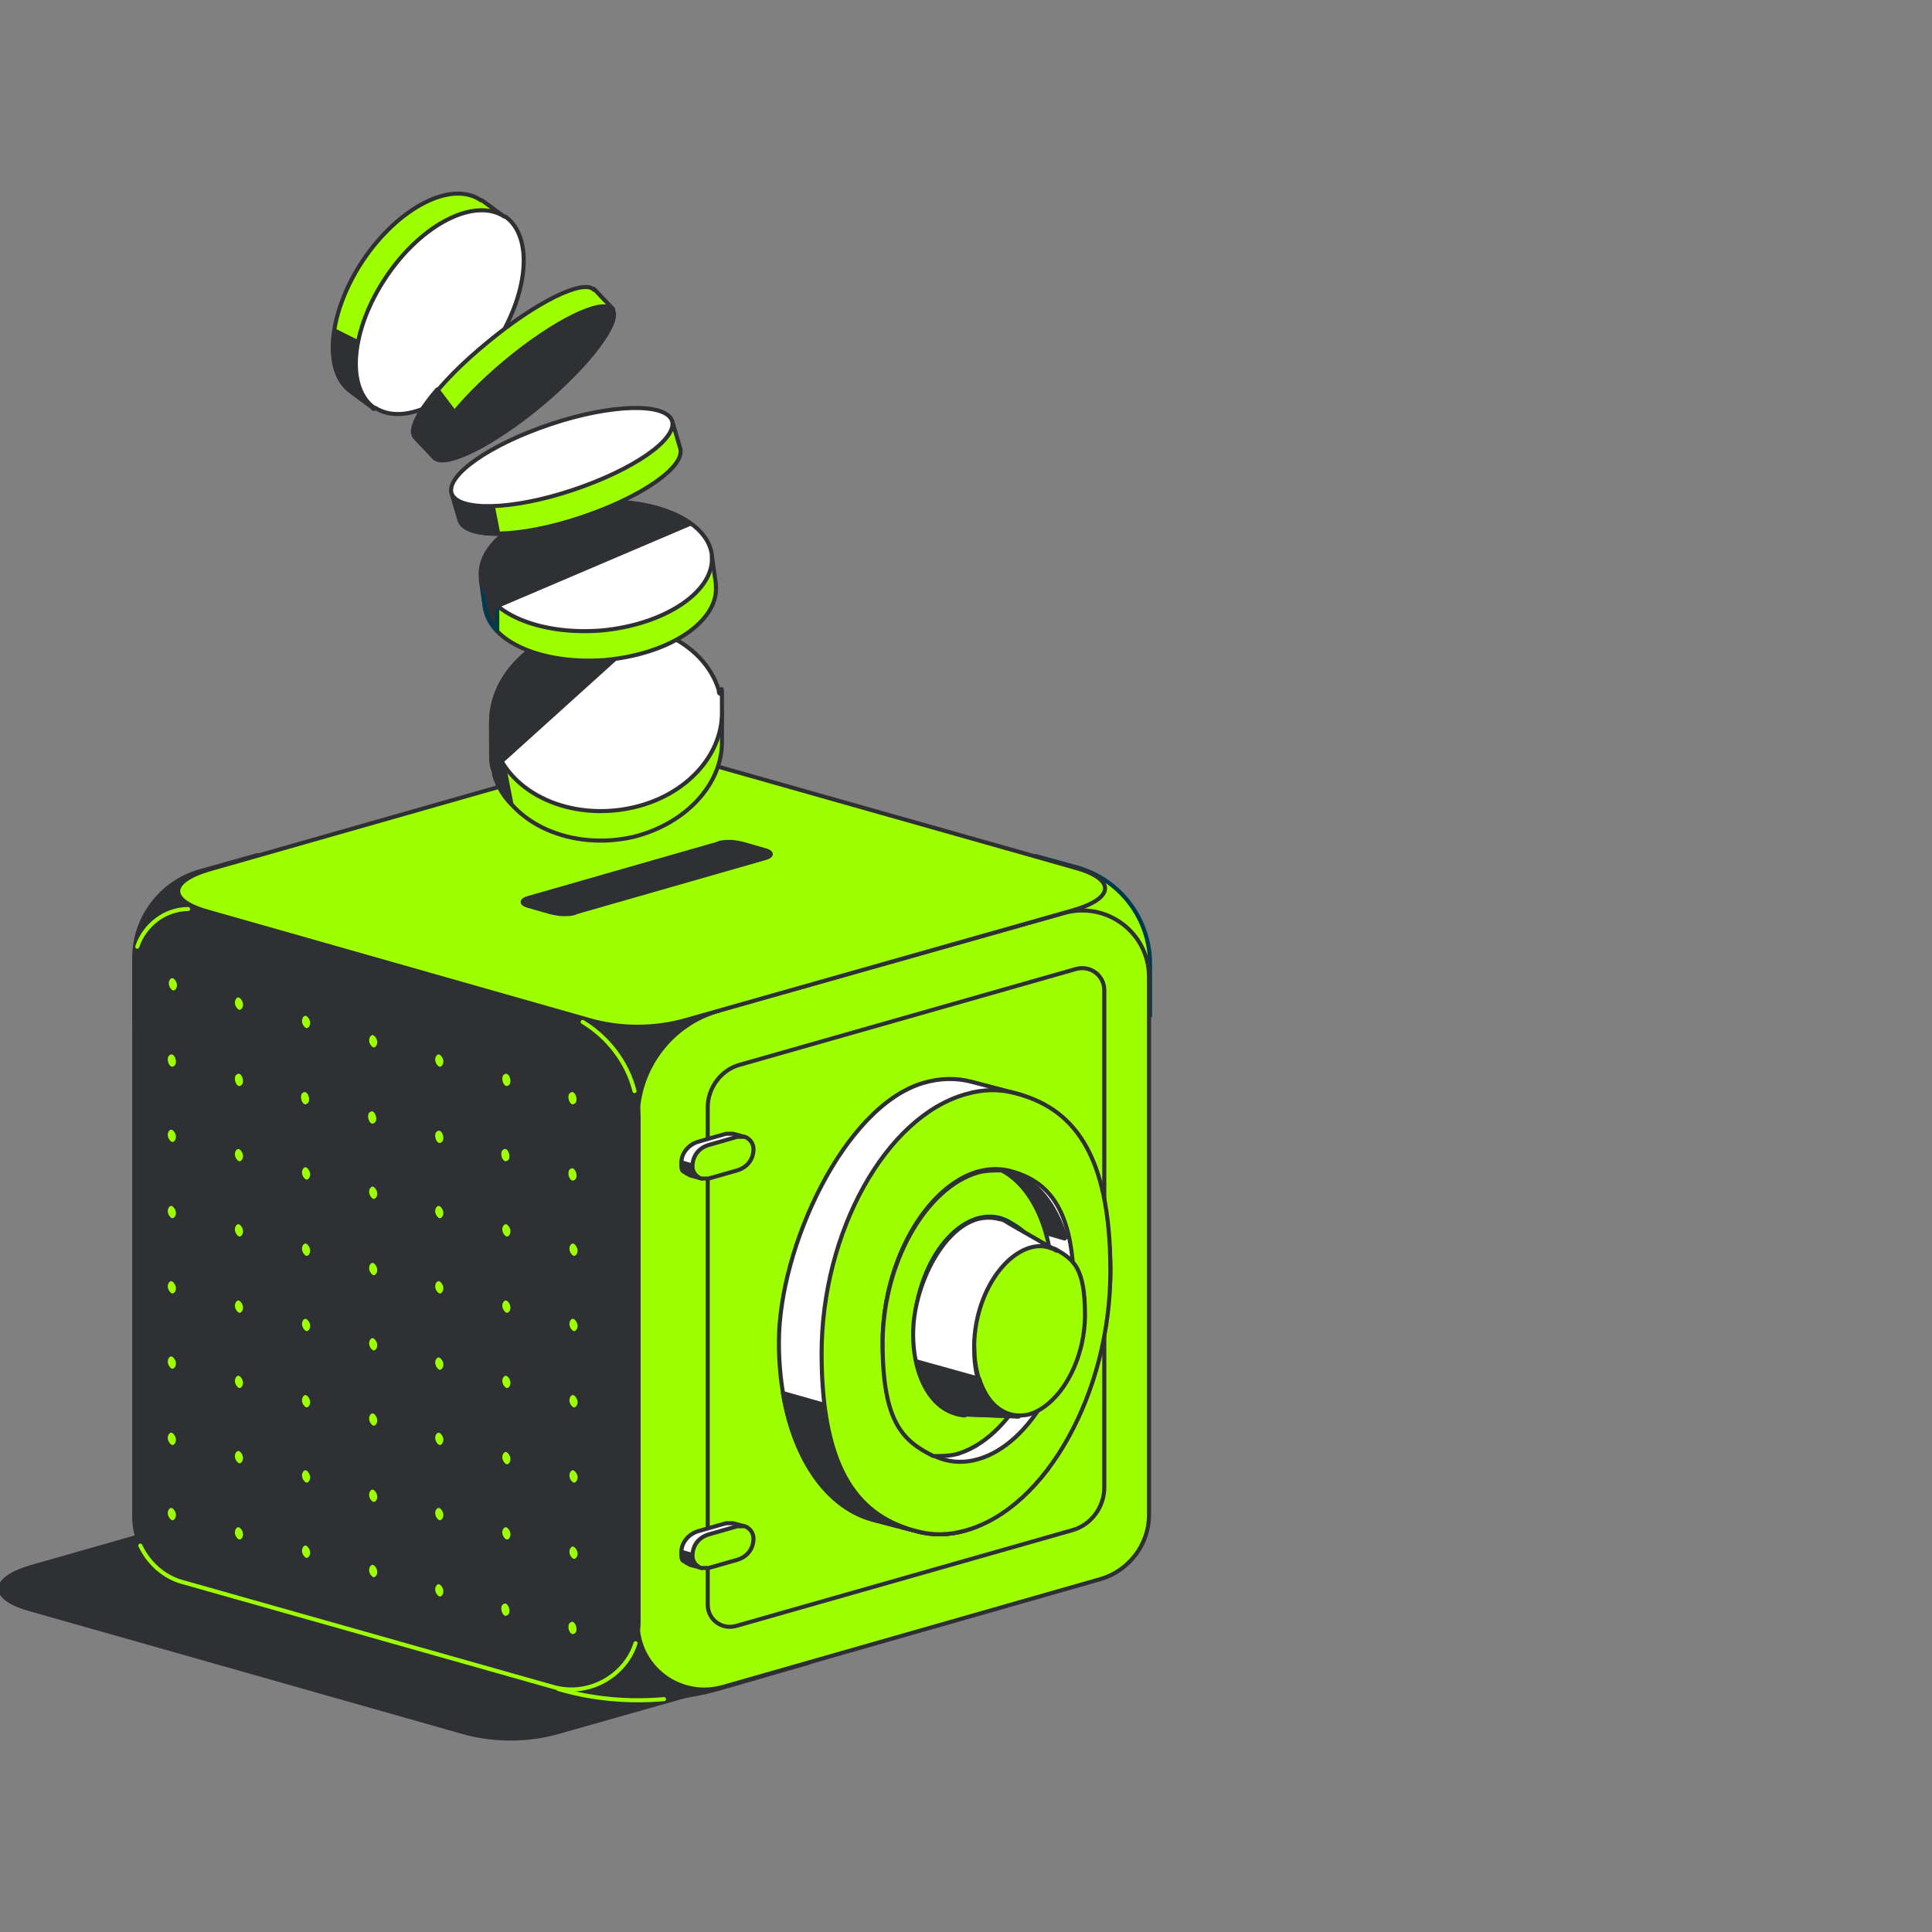 <?xml version="1.0" encoding="UTF-8"?>
<svg xmlns="http://www.w3.org/2000/svg" xmlns:xlink="http://www.w3.org/1999/xlink" version="1.1" viewBox="0 0 190 190">
  <rect x="0" y="0" width="190" height="190" fill="#808080" stroke="none"/>
  <defs>
    <style>
      .cls-1, .cls-2, .cls-3, .cls-4 {
        fill: none;
      }

      .cls-2, .cls-5, .cls-3, .cls-6, .cls-7, .cls-8, .cls-9, .cls-4 {
        stroke-linecap: round;
        stroke-linejoin: round;
        stroke-width: .4px;
      }

      .cls-2, .cls-6, .cls-7, .cls-9 {
        stroke: #2f3034;
      }

      .cls-5, .cls-3, .cls-8 {
        stroke: #003a51;
      }

      .cls-5, .cls-7, .cls-10 {
        fill: #2f3034;
      }

      .cls-6 {
        fill: #fff;
      }

      .cls-11, .cls-8, .cls-9 {
        fill: #9eff00;
      }

      .cls-4 {
        stroke: #9eff00;
      }

      .cls-12 {
        clip-path: url(#clippath);
      }
    </style>
    <clipPath id="clippath">
      <rect class="cls-1" width="190" height="190"/>
    </clipPath>
  </defs>
  <!-- Generator: Adobe Illustrator 28.6.0, SVG Export Plug-In . SVG Version: 1.2.0 Build 709)  -->
  <g>
    <g id="Layer_1">
      <g class="cls-12">
        <g>
          <path class="cls-7" d="M42.4,142.9l-39.3,11.2c-4.1,1.2-4.1,3.1,0,4.2l42.3,12c3.1.9,6.5.9,9.6,0l38.1-10.8c4.1-1.2,4.1-3.1,0-4.2l-43.5-12.4c-2.4-.7-4.9-.7-7.2,0Z"/>
          <path class="cls-7" d="M69.5,96.3h-13.5v12.4h13.5v-12.4Z"/>
          <path class="cls-11" d="M101.9,84.2l4,1.1c4.3,1.2,7.2,5.1,7.2,9.5v5.1"/>
          <path class="cls-3" d="M101.9,84.2l4,1.1c4.3,1.2,7.2,5.1,7.2,9.5v5.1"/>
          <path class="cls-10" d="M13.2,100.6v-6.4c0-3.9,2.6-7.4,6.4-8.5l5.7-1.6"/>
          <path class="cls-2" d="M13.2,100.6v-6.4c0-3.9,2.6-7.4,6.4-8.5l5.7-1.6"/>
          <path class="cls-7" d="M49.7,164.6l5.3,1.5c5.1,1.4,10.5,1.4,15.6,0l9-2.6-17.2-5.9-12.7,6.9Z"/>
          <path class="cls-9" d="M70.7,99.4c-4.7,1.3-8,5.7-8,10.6v49.6c0,4.4,4.2,7.5,8.4,6.3l37.1-10.6c2.8-.8,4.8-3.4,4.8-6.3v-52.9c0-4.4-4.2-7.5-8.4-6.3l-34,9.6Z"/>
          <path class="cls-7" d="M13.2,94.9v54.3c0,3,2,5.5,4.8,6.3l36.4,10.3c4.2,1.2,8.4-2,8.4-6.3v-49.6c0-4.9-3.3-9.2-8-10.6l-34.6-9.8c-3.5-1-7,1.6-7,5.3Z"/>
          <path class="cls-2" d="M105.4,150.5c1.9-.5,3.2-2.3,3.2-4.2v-48.9c0-1.5-1.4-2.5-2.8-2.1l-33,9.4c-1.9.5-3.2,2.3-3.2,4.2v48.9c0,1.5,1.4,2.5,2.8,2.1l33-9.4Z"/>
          <path class="cls-9" d="M59.9,74.3l-39.3,11.2c-4.1,1.2-4.1,3.1,0,4.2l37.3,10.6c3.1.9,6.5.9,9.6,0l38.1-10.8c4.1-1.2,4.1-3.1,0-4.2l-38.5-10.9c-2.4-.7-4.9-.7-7.2,0Z"/>
          <path class="cls-7" d="M55.4,89.9c.5,0,.9,0,1.3-.2l18.5-5.3c.8-.2.8-.6,0-.8l-2.1-.6c-.4-.1-.9-.2-1.3-.2s-.9,0-1.3.2l-18.5,5.3c-.8.2-.8.6,0,.8l2.1.6c.4.1.9.2,1.3.2Z"/>
          <path class="cls-6" d="M86,149.5c-5.5-1.4-9.4-8.2-9.4-17.5s6.4-23.2,14.2-25.5c1.7-.5,3.3-.5,4.8-.1l4.2,1.1c5.5,1.4,9.4,8.2,9.4,17.5s-6.4,23.2-14.2,25.5c-1.7.5-3.3.5-4.8.1l-4.2-1.1Z"/>
          <path class="cls-7" d="M86,149.5l4.2,1.1c1.5.4,3.1.4,4.8-.1,3-.9,5.8-3.1,8.1-6.1l-26.1-7.4c1.1,6.7,4.5,11.4,9,12.5Z"/>
          <path class="cls-9" d="M99.8,107.5c-1.5-.4-3.1-.4-4.8.1-7.9,2.2-14.2,13.6-14.2,25.5s3.9,16.1,9.4,17.5c1.5.4,3.1.4,4.8-.1,7.9-2.2,14.2-13.6,14.2-25.5s-3.9-16.1-9.4-17.5Z"/>
          <path class="cls-11" d="M49.7,105.6s0,0,.1,0c.2,0,.4.4.4.7s-.1.4-.3.5c0,0,0,0-.1,0-.2,0-.4-.4-.4-.7s.1-.4.3-.5ZM42.8,104.2c0,.3.2.6.4.7,0,0,0,0,.1,0,.1,0,.3-.2.3-.5s-.2-.6-.4-.7c0,0,0,0-.1,0-.1,0-.3.2-.3.5ZM56.2,107.4s0,0,.1,0c.2,0,.4.4.4.7s-.1.4-.3.5c0,0,0,0-.1,0-.2,0-.4-.4-.4-.7s.1-.4.3-.5ZM36.3,102.3c0,.3.2.6.4.7,0,0,0,0,.1,0,.1,0,.3-.2.3-.5s-.2-.6-.4-.7c0,0,0,0-.1,0-.1,0-.3.2-.3.5ZM29.7,100.4c0,.3.2.6.4.7,0,0,0,0,.1,0,.1,0,.3-.2.3-.5s-.2-.6-.4-.7c0,0,0,0-.1,0-.1,0-.3.2-.3.5ZM23.1,98.6c0,.3.2.6.4.7,0,0,0,0,.1,0,.1,0,.3-.2.3-.5s-.2-.6-.4-.7c0,0,0,0-.1,0-.1,0-.3.2-.3.5ZM16.6,96.7c0,.3.2.6.4.7,0,0,0,0,.1,0,.1,0,.3-.2.3-.5s-.2-.6-.4-.7c0,0,0,0-.1,0-.1,0-.3.2-.3.5ZM49.6,157.7s0,0,.1,0c.2,0,.4.4.4.7s-.1.4-.3.5c0,0,0,0-.1,0-.2,0-.4-.4-.4-.7s.1-.4.3-.5ZM56.2,159.5s0,0,.1,0c.2,0,.4.4.4.7s-.1.4-.3.5c0,0,0,0-.1,0-.2,0-.4-.4-.4-.7s.1-.4.3-.5ZM42.8,156.3c0,.3.2.6.4.7,0,0,0,0,.1,0,.1,0,.3-.2.3-.5s-.2-.6-.4-.7c0,0,0,0-.1,0-.1,0-.3.2-.3.5ZM36.3,154.4c0,.3.2.6.4.7,0,0,0,0,.1,0,.1,0,.3-.2.3-.5s-.2-.6-.4-.7c0,0,0,0-.1,0-.1,0-.3.2-.3.5ZM29.7,152.5c0,.3.2.6.4.7,0,0,0,0,.1,0,.1,0,.3-.2.3-.5s-.2-.6-.4-.7c0,0,0,0-.1,0-.1,0-.3.2-.3.5ZM23.1,150.7c0,.3.2.6.4.7,0,0,0,0,.1,0,.1,0,.3-.2.3-.5s-.2-.6-.4-.7c0,0,0,0-.1,0-.1,0-.3.2-.3.5ZM16.5,148.8c0,.3.2.6.4.7,0,0,0,0,.1,0,.1,0,.3-.2.3-.5s-.2-.6-.4-.7c0,0,0,0-.1,0-.1,0-.3.2-.3.5ZM56,145.1c0,.3.2.6.4.7,0,0,0,0,.1,0,.1,0,.3-.2.3-.5s-.2-.6-.4-.7c0,0,0,0-.1,0-.1,0-.3.2-.3.5ZM56,152.6c0,.3.2.6.4.7,0,0,0,0,.1,0,.1,0,.3-.2.3-.5s-.2-.6-.4-.7c0,0,0,0-.1,0-.1,0-.3.2-.3.5ZM56.2,114.9s0,0,.1,0c.2,0,.4.4.4.7s-.1.4-.3.5c0,0,0,0-.1,0-.2,0-.4-.4-.4-.7s.1-.4.3-.5ZM56,122.8c0,.3.2.6.4.7,0,0,0,0,.1,0,.1,0,.3-.2.3-.5s-.2-.6-.4-.7c0,0,0,0-.1,0-.1,0-.3.2-.3.5ZM56,130.2c0,.3.2.6.4.7,0,0,0,0,.1,0,.1,0,.3-.2.3-.5s-.2-.6-.4-.7c0,0,0,0-.1,0-.1,0-.3.2-.3.5ZM56,137.7c0,.3.2.6.4.7,0,0,0,0,.1,0,.1,0,.3-.2.3-.5s-.2-.6-.4-.7c0,0,0,0-.1,0-.1,0-.3.2-.3.5ZM49.4,143.3c0,.3.2.6.4.7,0,0,0,0,.1,0,.1,0,.3-.2.3-.5s-.2-.6-.4-.7c0,0,0,0-.1,0-.1,0-.3.2-.3.5ZM49.4,150.7c0,.3.2.6.4.7,0,0,0,0,.1,0,.1,0,.3-.2.3-.5s-.2-.6-.4-.7c0,0,0,0-.1,0-.1,0-.3.2-.3.5ZM49.6,113s0,0,.1,0c.2,0,.4.4.4.7s-.1.4-.3.5c0,0,0,0-.1,0-.2,0-.4-.4-.4-.7s.1-.4.3-.5ZM49.4,120.9c0,.3.2.6.4.7,0,0,0,0,.1,0,.1,0,.3-.2.3-.5s-.2-.6-.4-.7c0,0,0,0-.1,0-.1,0-.3.2-.3.5ZM49.4,128.4c0,.3.2.6.4.7,0,0,0,0,.1,0,.1,0,.3-.2.3-.5s-.2-.6-.4-.7c0,0,0,0-.1,0-.1,0-.3.2-.3.5ZM49.4,135.8c0,.3.2.6.4.7,0,0,0,0,.1,0,.1,0,.3-.2.3-.5s-.2-.6-.4-.7c0,0,0,0-.1,0-.1,0-.3.2-.3.5ZM42.8,141.4c0,.3.2.6.4.7,0,0,0,0,.1,0,.1,0,.3-.2.3-.5s-.2-.6-.4-.7c0,0,0,0-.1,0-.1,0-.3.2-.3.5ZM42.8,148.8c0,.3.2.6.4.7,0,0,0,0,.1,0,.1,0,.3-.2.3-.5s-.2-.6-.4-.7c0,0,0,0-.1,0-.1,0-.3.2-.3.5ZM43.1,111.2s0,0,.1,0c.2,0,.4.4.4.7s-.1.4-.3.5c0,0,0,0-.1,0-.2,0-.4-.4-.4-.7s.1-.4.3-.5ZM42.8,119.1c0,.3.2.6.4.7,0,0,0,0,.1,0,.1,0,.3-.2.3-.5s-.2-.6-.4-.7c0,0,0,0-.1,0-.1,0-.3.2-.3.5ZM42.8,126.5c0,.3.2.6.4.7,0,0,0,0,.1,0,.1,0,.3-.2.3-.5s-.2-.6-.4-.7c0,0,0,0-.1,0-.1,0-.3.2-.3.5ZM42.8,134c0,.3.2.6.4.7,0,0,0,0,.1,0,.1,0,.3-.2.3-.5s-.2-.6-.4-.7c0,0,0,0-.1,0-.1,0-.3.2-.3.5ZM36.3,139.5c0,.3.2.6.4.7,0,0,0,0,.1,0,.1,0,.3-.2.3-.5s-.2-.6-.4-.7c0,0,0,0-.1,0-.1,0-.3.2-.3.5ZM36.3,147c0,.3.2.6.4.7,0,0,0,0,.1,0,.1,0,.3-.2.3-.5s-.2-.6-.4-.7c0,0,0,0-.1,0-.1,0-.3.2-.3.5ZM36.5,109.3s0,0,.1,0c.2,0,.4.4.4.7s-.1.4-.3.5c0,0,0,0-.1,0-.2,0-.4-.4-.4-.7s.1-.4.3-.5ZM36.3,117.2c0,.3.2.6.4.7,0,0,0,0,.1,0,.1,0,.3-.2.3-.5s-.2-.6-.4-.7c0,0,0,0-.1,0-.1,0-.3.2-.3.5ZM36.3,124.7c0,.3.2.6.4.7,0,0,0,0,.1,0,.1,0,.3-.2.3-.5s-.2-.6-.4-.7c0,0,0,0-.1,0-.1,0-.3.2-.3.5ZM36.3,132.1c0,.3.2.6.4.7,0,0,0,0,.1,0,.1,0,.3-.2.3-.5s-.2-.6-.4-.7c0,0,0,0-.1,0-.1,0-.3.2-.3.5ZM29.7,137.7c0,.3.2.6.4.7,0,0,0,0,.1,0,.1,0,.3-.2.3-.5s-.2-.6-.4-.7c0,0,0,0-.1,0-.1,0-.3.2-.3.5ZM29.7,145.1c0,.3.2.6.4.7,0,0,0,0,.1,0,.1,0,.3-.2.3-.5s-.2-.6-.4-.7c0,0,0,0-.1,0-.1,0-.3.2-.3.5ZM29.9,107.4s0,0,.1,0c.2,0,.4.4.4.7s-.1.4-.3.5c0,0,0,0-.1,0-.2,0-.4-.4-.4-.7s.1-.4.3-.5ZM29.7,115.3c0,.3.2.6.4.7,0,0,0,0,.1,0,.1,0,.3-.2.3-.5s-.2-.6-.4-.7c0,0,0,0-.1,0-.1,0-.3.2-.3.5ZM29.7,122.8c0,.3.2.6.4.7,0,0,0,0,.1,0,.1,0,.3-.2.3-.5s-.2-.6-.4-.7c0,0,0,0-.1,0-.1,0-.3.2-.3.5ZM29.7,130.2c0,.3.2.6.4.7,0,0,0,0,.1,0,.1,0,.3-.2.3-.5s-.2-.6-.4-.7c0,0,0,0-.1,0-.1,0-.3.2-.3.5ZM23.1,135.8c0,.3.2.6.4.7,0,0,0,0,.1,0,.1,0,.3-.2.3-.5s-.2-.6-.4-.7c0,0,0,0-.1,0-.1,0-.3.2-.3.5ZM23.1,143.2c0,.3.2.6.4.7,0,0,0,0,.1,0,.1,0,.3-.2.3-.5s-.2-.6-.4-.7c0,0,0,0-.1,0-.1,0-.3.2-.3.5ZM23.4,105.6s0,0,.1,0c.2,0,.4.4.4.7s-.1.4-.3.5c0,0,0,0-.1,0-.2,0-.4-.4-.4-.7s.1-.4.3-.5ZM23.1,113.5c0,.3.2.6.4.7,0,0,0,0,.1,0,.1,0,.3-.2.3-.5s-.2-.6-.4-.7c0,0,0,0-.1,0-.1,0-.3.2-.3.5ZM23.1,120.9c0,.3.2.6.4.7,0,0,0,0,.1,0,.1,0,.3-.2.3-.5s-.2-.6-.4-.7c0,0,0,0-.1,0-.1,0-.3.2-.3.5ZM23.1,128.4c0,.3.2.6.4.7,0,0,0,0,.1,0,.1,0,.3-.2.3-.5s-.2-.6-.4-.7c0,0,0,0-.1,0-.1,0-.3.2-.3.5ZM16.5,133.9c0,.3.2.6.4.7,0,0,0,0,.1,0,.1,0,.3-.2.3-.5s-.2-.6-.4-.7c0,0,0,0-.1,0-.1,0-.3.2-.3.5ZM16.5,141.4c0,.3.2.6.4.7,0,0,0,0,.1,0,.1,0,.3-.2.3-.5s-.2-.6-.4-.7c0,0,0,0-.1,0-.1,0-.3.2-.3.5ZM16.8,103.7s0,0,.1,0c.2,0,.4.4.4.7s-.1.4-.3.5c0,0,0,0-.1,0-.2,0-.4-.4-.4-.7s.1-.4.3-.5ZM16.5,111.6c0,.3.2.6.4.7,0,0,0,0,.1,0,.1,0,.3-.2.3-.5s-.2-.6-.4-.7c0,0,0,0-.1,0-.1,0-.3.2-.3.5ZM16.5,119.1c0,.3.2.6.4.7,0,0,0,0,.1,0,.1,0,.3-.2.3-.5s-.2-.6-.4-.7c0,0,0,0-.1,0-.1,0-.3.2-.3.5ZM16.5,126.5c0,.3.2.6.4.7,0,0,0,0,.1,0,.1,0,.3-.2.3-.5s-.2-.6-.4-.7c0,0,0,0-.1,0-.1,0-.3.2-.3.5Z"/>
          <path class="cls-6" d="M86.8,132.1c0,7.8,4.2,12.9,9.4,11.4,5.2-1.5,9.4-9,9.4-16.8s-2.5-10.5-6.1-11.5c-1-.3-2.1-.3-3.3,0-5.2,1.5-9.4,9-9.4,16.8Z"/>
          <path class="cls-7" d="M104.8,121.7c-1-3.3-2.9-5.7-5.4-6.3-1-.3-2.1-.3-3.3,0-1.5.4-2.9,1.4-4.2,2.7l12.8,3.7h0Z"/>
          <path class="cls-9" d="M103.5,126.2c0-5.4-2.1-9.6-5-11.1-.7,0-1.5,0-2.3.2-5.2,1.5-9.4,9-9.4,16.8s2,9.6,5,11.1c.7,0,1.5,0,2.3-.2,5.2-1.5,9.4-9,9.4-16.8h0Z"/>
          <path class="cls-8" d="M89.9,131.2c0,4.6,2.1,7.8,5,7.9.4,0,.9,0,1.3-.2,3.5-1,6.3-6,6.3-11.3s-1.3-6.3-3.2-7.4c-.3-.2-.6-.3-.9-.4-.7-.2-1.4-.2-2.2,0-3.5,1-6.3,6-6.3,11.3h0Z"/>
          <path class="cls-9" d="M95.8,132.4c0,4,1.9,6.7,4.3,6.8.4,0,.7,0,1.1-.1,3-.9,5.5-5.2,5.5-9.8s-1.1-5.4-2.8-6.4c-.2-.1-.5-.2-.8-.3-.6-.2-1.2-.2-1.9,0-3,.9-5.5,5.2-5.5,9.8Z"/>
          <path class="cls-6" d="M104,123c-.2-.1-.5-.2-.8-.3-.6-.2-1.2-.2-1.9,0-3,.9-5.5,5.2-5.5,9.8s1.9,6.7,4.3,6.8l-5.3-.2c-2.8,0-5-3.3-5-7.9s2.8-10.3,6.3-11.3c.8-.2,1.5-.2,2.2,0,.3,0,.6.2.9.4l4.7,2.7h0Z"/>
          <path class="cls-7" d="M94.9,139.1l5.3.2c-1.8,0-3.2-1.5-3.9-3.7l-6.1-1.7c.6,3.1,2.5,5.2,4.7,5.3h0Z"/>
          <path class="cls-6" d="M73.2,111.8l-1.1-.3c-.2,0-.4,0-.7,0l-2.8.8c-.9.3-1.6,1.1-1.6,2.1s.2.7.5,1c.1,0,.3.2.4.2l1.1.3,4.2-4h0Z"/>
          <path class="cls-7" d="M67.5,115.3c.1,0,.3.2.4.2l1.1.3.7-.7-2.7-.8c0,.4.2.7.5.9h0Z"/>
          <path class="cls-9" d="M72.5,111.8c.2,0,.4,0,.7,0,.1,0,.3.1.4.2.3.2.5.6.5,1,0,1-.6,1.8-1.6,2.1l-2.8.8c-.2,0-.4,0-.7,0-.1,0-.3-.1-.4-.2-.3-.2-.5-.6-.5-1,0-1,.6-1.8,1.6-2.1l2.8-.8Z"/>
          <path class="cls-6" d="M73.2,150.1l-1.1-.3c-.2,0-.4,0-.7,0l-2.8.8c-.9.3-1.6,1.1-1.6,2.1s.2.7.5,1c.1,0,.3.2.4.2l1.1.3,4.2-4h0Z"/>
          <path class="cls-7" d="M67.5,153.6c.1,0,.3.2.4.2l1.1.3.7-.7-2.7-.8c0,.4.2.7.5.9h0Z"/>
          <path class="cls-9" d="M72.5,150.1c.2,0,.4,0,.7,0,.1,0,.3.1.4.2.3.2.5.6.5,1,0,1-.6,1.8-1.6,2.1l-2.8.8c-.2,0-.4,0-.7,0-.1,0-.3-.1-.4-.2-.3-.2-.5-.6-.5-1,0-1,.6-1.8,1.6-2.1l2.8-.8Z"/>
          <path class="cls-9" d="M36.8,40.2l-2.3-1.7c-2.8-2-2.2-7.8,1.2-12.9,3.5-5.2,8.7-7.9,11.6-5.9h.1c0,0,2.3,1.7,2.3,1.7l-13,18.8h0Z"/>
          <path class="cls-7" d="M37.7,38.8l-.2-4-4.6-2.3c-.4,2.6.1,4.9,1.6,6l2.3,1.7.9-1.3Z"/>
          <path class="cls-6" d="M38,27.2c-3.5,5.2-4,10.9-1.2,12.9,0,0,0,0,.1,0,2.9,1.9,8.1-.7,11.6-5.9,3.5-5.2,4-10.9,1.2-12.9,0,0,0,0-.1,0-2.9-1.9-8.1.7-11.6,5.9Z"/>
          <path class="cls-9" d="M71,70.1v2.9c0,4.1-3.5,8-8.7,9.3-6.1,1.4-12.2-1.3-13.7-6.2,0,0,0-.1,0-.2-.2-.7-.3-1.3-.3-2v-2.9l22.7-.9Z"/>
          <path class="cls-7" d="M48.3,74c0,.7,0,1.3.3,2,0,0,0,.1,0,.2.3,1.1.9,2.1,1.7,2.9l-.8-4.1.5-4.1h-1.6v3Z"/>
          <path class="cls-6" d="M62.3,79.4c5.2-1.2,8.7-5.1,8.7-9.3s0-1.3-.3-2c0,0,0-.1,0-.2-1.5-4.9-7.6-7.6-13.7-6.2-5.2,1.2-8.7,5.1-8.7,9.3s0,1.3.3,2c0,0,0,.1,0,.2,1.5,4.9,7.6,7.6,13.7,6.2Z"/>
          <path class="cls-7" d="M57,61.7c-5.2,1.2-8.7,5.1-8.7,9.3s0,1.3.3,2c0,0,0,.1,0,.2.2.6.4,1.1.7,1.7l14.4-13c-2.1-.6-4.5-.7-6.8-.1Z"/>
          <path class="cls-11" d="M60.2,30.4l-1.9-2h0s0,0,0,0c-1-1.1-5.7,1.2-10.5,5.2-4.8,4-8,8.3-7,9.4,0,0,0,0,0,0l1.9,2,17.5-14.7Z"/>
          <path class="cls-2" d="M58.4,28.4l1.9,2-17.5,14.7-1.9-2s0,0,0,0c-1-1.2,2.1-5.4,7-9.4,4.8-4,9.5-6.3,10.5-5.2ZM58.4,28.4h0s0,0,0,0Z"/>
          <path class="cls-7" d="M45.2,41.2l-2.2-2.9c-1.9,2.2-2.8,4-2.2,4.7,0,0,0,0,0,0l1.9,2,2.3-2v-1.9Z"/>
          <path class="cls-7" d="M49.7,35.6c-4.8,4-8,8.3-7,9.4,0,0,0,0,0,0,1,1.1,5.7-1.2,10.5-5.2,4.8-4,8-8.3,7-9.4,0,0,0,0,0,0-1-1.1-5.7,1.2-10.5,5.2Z"/>
          <path class="cls-11" d="M70,54.5l.4,2.8c0,0,0,.1,0,.2.3,3.5-4.5,6.8-10.8,7.3-6.2.6-11.4-1.7-11.9-5.1,0,0,0-.1,0-.2v.2s-.4-2.8-.4-2.8l22.7-2.5Z"/>
          <path class="cls-2" d="M47.7,59.8c.5,3.4,5.8,5.6,11.9,5.1,6.3-.6,11.1-3.8,10.8-7.3,0,0,0-.1,0-.2l-.4-2.8-22.7,2.5.4,2.8ZM47.7,59.8c0,0,0-.1,0-.2v.2Z"/>
          <path class="cls-5" d="M48.9,59.6l8.9-3.8-10.5,1.1.4,2.8c.1.9.6,1.6,1.2,2.3v-2.5c0,0,0,0,0,0Z"/>
          <path class="cls-6" d="M59.2,62c6.3-.6,11.1-3.9,10.8-7.3,0,0,0-.1,0-.2-.5-3.4-5.8-5.6-11.9-5.1-6.3.6-11.1,3.9-10.8,7.3,0,0,0,.1,0,.2.5,3.4,5.8,5.6,11.9,5.1Z"/>
          <path class="cls-7" d="M58.1,49.4c-6.3.6-11.1,3.9-10.8,7.3,0,0,0,.1,0,.2.1,1,.7,1.9,1.6,2.7l19-8.1c-2.2-1.6-5.8-2.4-9.9-2.1Z"/>
          <path class="cls-9" d="M44.4,48.5l.8,2.7s0,0,0,0c.6,1.8,5.9,1.7,11.9-.3,6-2,10.3-5,9.8-6.8,0,0,0,0,0,0h0s-.8-2.7-.8-2.7l-21.7,7.1h0Z"/>
          <path class="cls-7" d="M45.3,51.2s0,0,0,0c.3.9,1.7,1.3,3.7,1.3l-.9-4.6h-.3c0,.1,0-.5,0-.5l-3.2,1.1.8,2.7h0Z"/>
          <path class="cls-6" d="M54.2,41.7c-6,2-10.3,5-9.8,6.8,0,0,0,0,0,0,.6,1.8,5.9,1.7,11.9-.3,6-2,10.3-5,9.8-6.8,0,0,0,0,0,0-.6-1.8-5.9-1.7-11.9.3Z"/>
          <path class="cls-4" d="M13.8,152c.8,1.7,2.3,3.1,4.2,3.6l36.4,10.3c3.5,1,7.1-1.1,8.1-4.3"/>
          <path class="cls-4" d="M54.9,166.1c3.4,1,6.9,1.3,10.4,1"/>
          <path class="cls-4" d="M18.5,89.4c-2.3,0-4.3,1.6-5,3.7"/>
          <path class="cls-4" d="M62.4,107.3c-.7-2.8-2.6-5.3-5.1-6.8"/>
        </g>
      </g>
    </g>
  </g>
</svg>